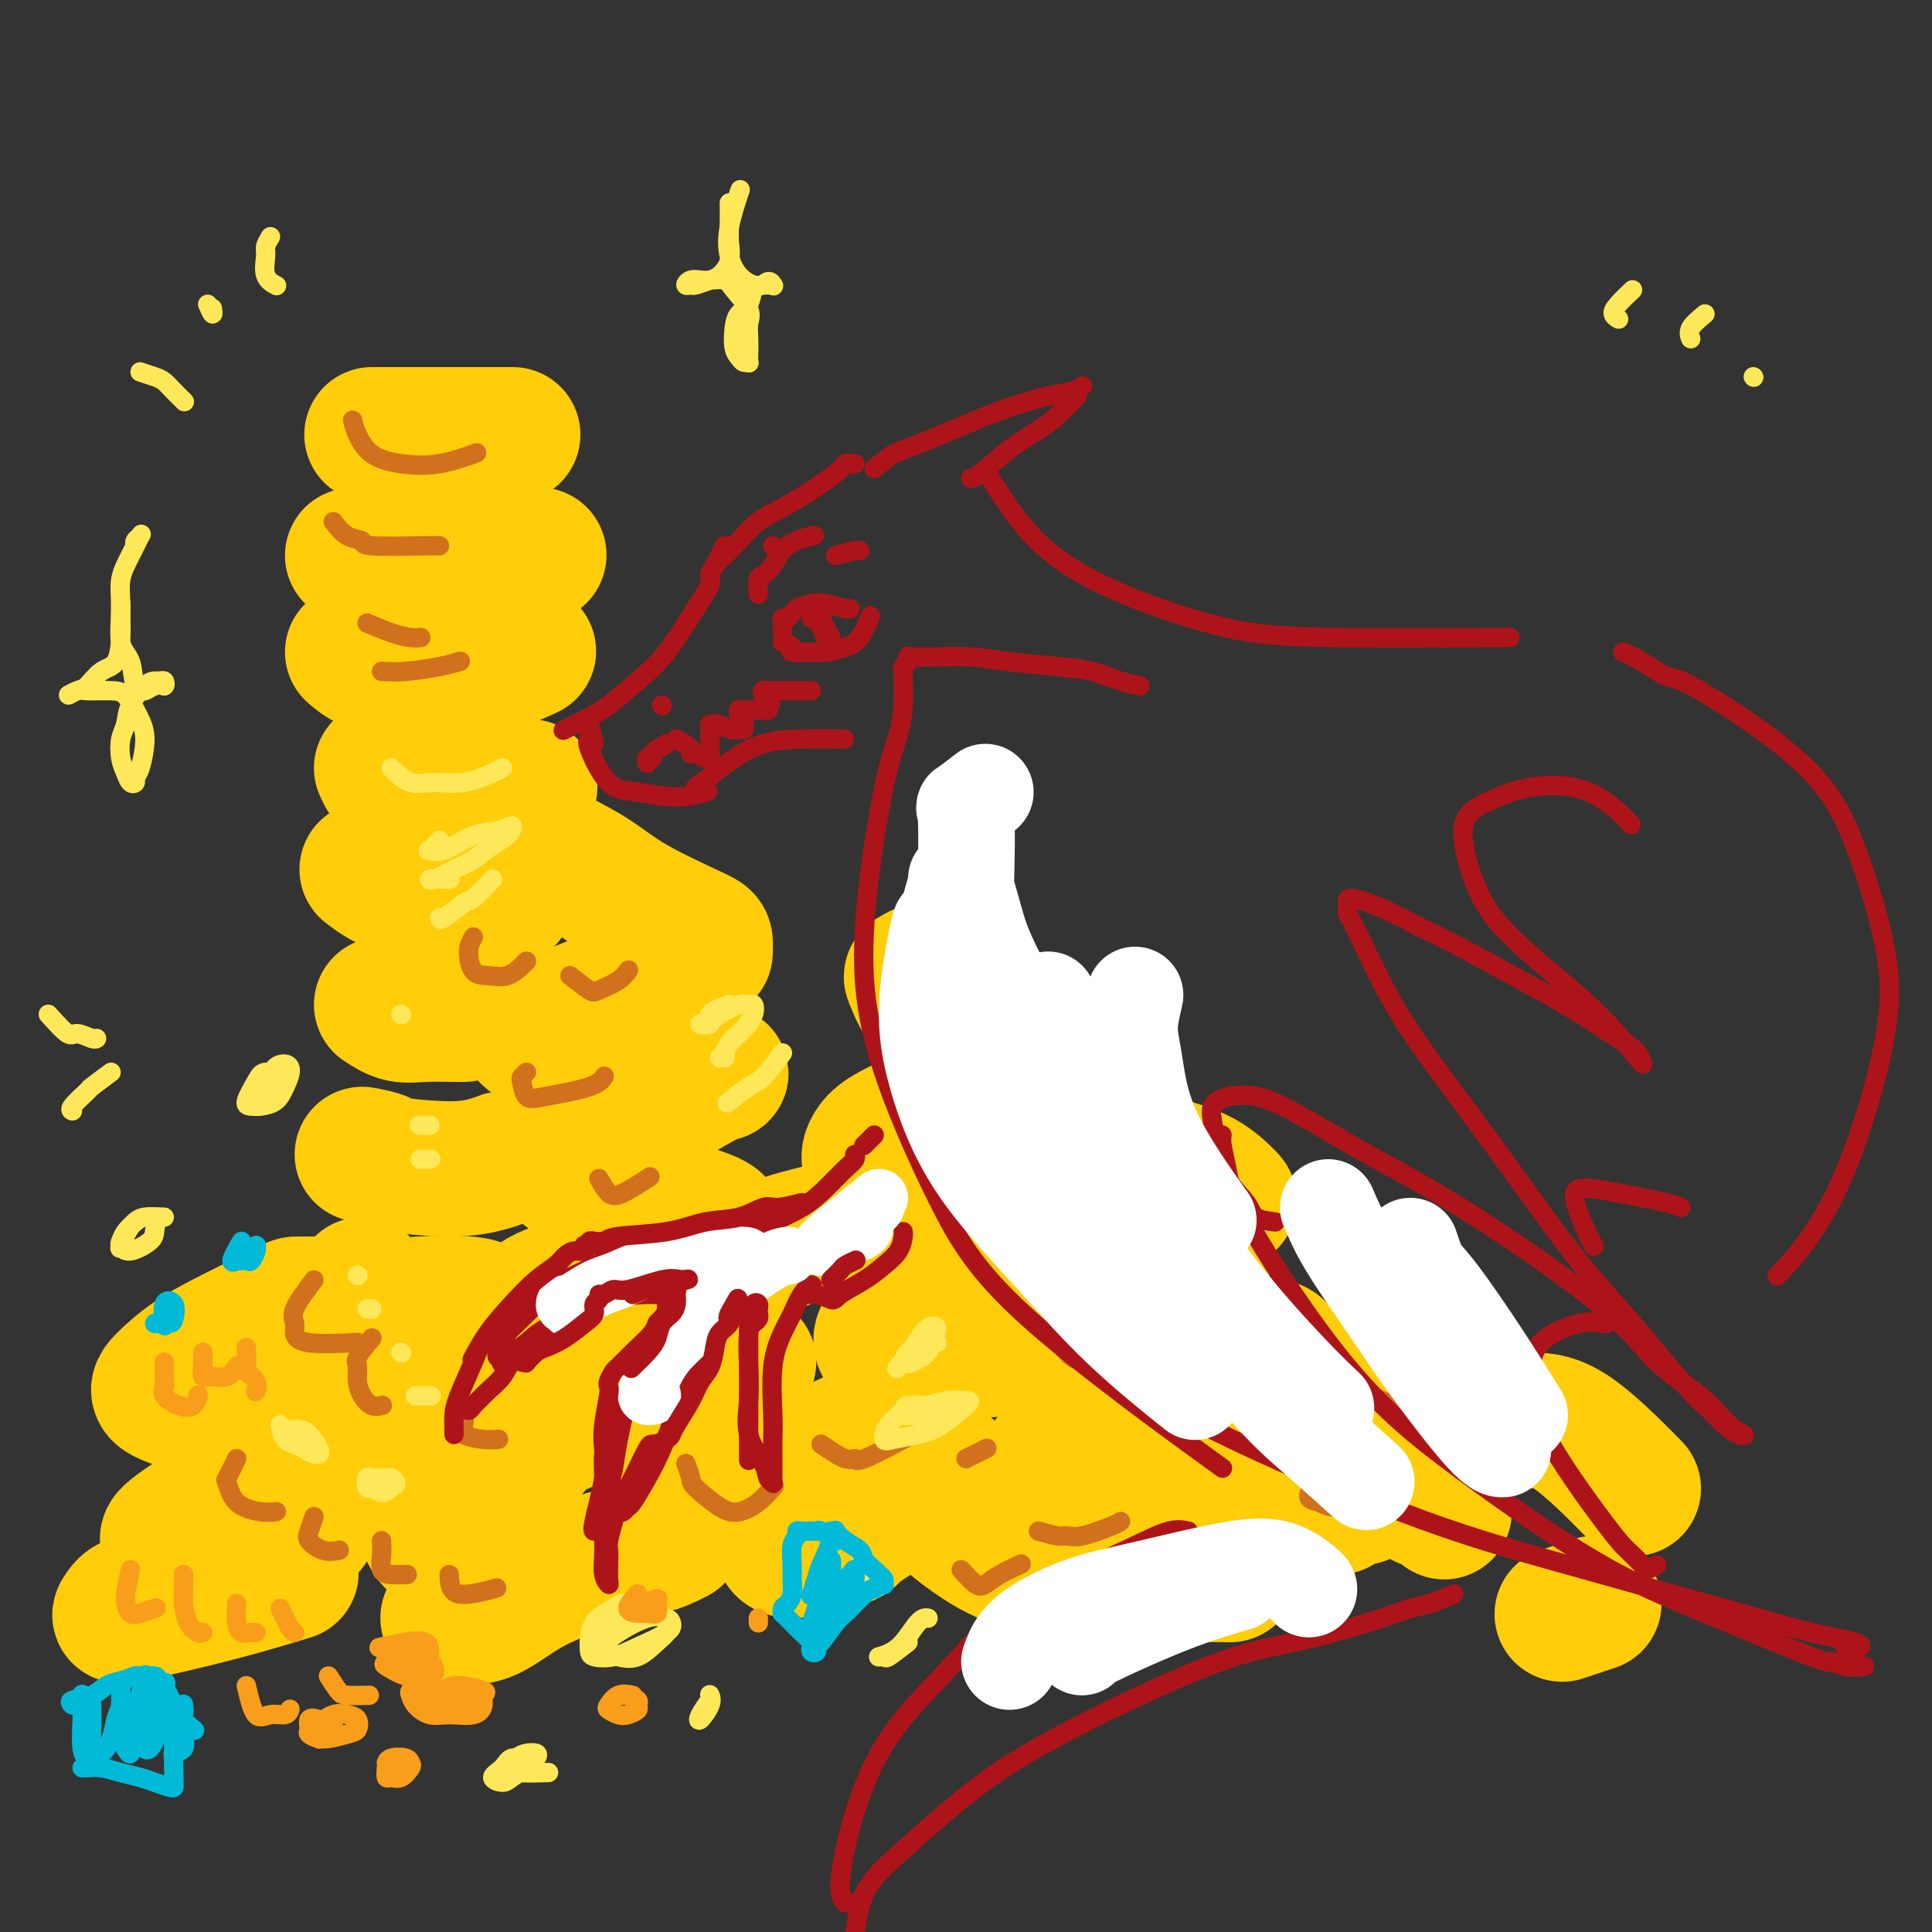 <svg viewBox='0 0 400 400' version='1.1' xmlns='http://www.w3.org/2000/svg' xmlns:xlink='http://www.w3.org/1999/xlink'><rect x="0" y="0" width="400" height="400" fill="#333333" stroke="none"/><g fill='none' stroke='#FFCD0A' stroke-width='28' stroke-linecap='round' stroke-linejoin='round'><path d='M77,90c1.482,0.000 2.965,0.000 4,0c1.035,0.000 1.623,0.000 3,0c1.377,0.000 3.544,0.000 7,0c3.456,0.000 8.200,0.000 11,0c2.800,0.000 3.657,0.000 4,0c0.343,0.000 0.171,0.000 0,0'/><path d='M73,115c0.809,-0.077 1.619,-0.154 3,0c1.381,0.154 3.334,0.538 7,1c3.666,0.462 9.044,1.000 13,1c3.956,0.000 6.488,-0.538 9,-1c2.512,-0.462 5.003,-0.846 6,-1c0.997,-0.154 0.498,-0.077 0,0'/><path d='M73,135c1.046,0.903 2.091,1.806 3,2c0.909,0.194 1.680,-0.319 3,0c1.320,0.319 3.188,1.472 6,2c2.812,0.528 6.568,0.430 10,0c3.432,-0.430 6.539,-1.193 9,-2c2.461,-0.807 4.274,-1.659 5,-2c0.726,-0.341 0.363,-0.170 0,0'/><path d='M79,159c0.472,1.078 0.944,2.156 2,3c1.056,0.844 2.697,1.456 5,2c2.303,0.544 5.267,1.022 8,1c2.733,-0.022 5.236,-0.544 8,-1c2.764,-0.456 5.790,-0.844 7,-1c1.210,-0.156 0.605,-0.078 0,0'/><path d='M76,180c1.604,1.215 3.209,2.431 5,3c1.791,0.569 3.769,0.493 6,1c2.231,0.507 4.716,1.598 8,2c3.284,0.402 7.367,0.115 9,0c1.633,-0.115 0.817,-0.057 0,0'/><path d='M79,208c1.290,0.845 2.581,1.691 4,2c1.419,0.309 2.968,0.083 5,0c2.032,-0.083 4.547,-0.022 6,0c1.453,0.022 1.844,0.006 2,0c0.156,-0.006 0.078,-0.003 0,0'/><path d='M75,239c1.770,0.346 3.539,0.691 4,1c0.461,0.309 -0.388,0.580 2,1c2.388,0.420 8.011,0.989 12,1c3.989,0.011 6.343,-0.535 8,-1c1.657,-0.465 2.616,-0.847 3,-1c0.384,-0.153 0.192,-0.076 0,0'/><path d='M75,266c1.600,1.683 3.199,3.365 5,4c1.801,0.635 3.802,0.222 7,0c3.198,-0.222 7.592,-0.252 10,0c2.408,0.252 2.831,0.786 3,1c0.169,0.214 0.085,0.107 0,0'/><path d='M81,289c1.527,1.270 3.054,2.540 4,3c0.946,0.460 1.312,0.109 2,0c0.688,-0.109 1.700,0.022 3,0c1.300,-0.022 2.888,-0.198 4,0c1.112,0.198 1.746,0.771 2,1c0.254,0.229 0.127,0.115 0,0'/><path d='M84,310c0.785,1.268 1.569,2.536 2,3c0.431,0.464 0.507,0.124 1,1c0.493,0.876 1.402,2.967 2,4c0.598,1.033 0.885,1.010 1,1c0.115,-0.010 0.057,-0.005 0,0'/><path d='M199,200c-1.831,0.453 -3.662,0.906 -5,1c-1.338,0.094 -2.183,-0.171 -3,0c-0.817,0.171 -1.606,0.778 -2,1c-0.394,0.222 -0.394,0.060 0,1c0.394,0.940 1.183,2.984 2,4c0.817,1.016 1.662,1.005 2,1c0.338,-0.005 0.169,-0.002 0,0'/><path d='M204,226c-2.326,1.255 -4.651,2.511 -6,3c-1.349,0.489 -1.720,0.212 -4,1c-2.280,0.788 -6.467,2.642 -9,4c-2.533,1.358 -3.411,2.220 -4,3c-0.589,0.780 -0.889,1.479 -1,2c-0.111,0.521 -0.032,0.863 0,1c0.032,0.137 0.016,0.068 0,0'/><path d='M188,249c-2.483,0.983 -4.967,1.966 -8,3c-3.033,1.034 -6.617,2.120 -10,3c-3.383,0.880 -6.567,1.556 -10,3c-3.433,1.444 -7.117,3.658 -9,5c-1.883,1.342 -1.967,1.812 -2,2c-0.033,0.188 -0.017,0.094 0,0'/><path d='M155,282c-1.202,0.083 -2.404,0.166 -4,1c-1.596,0.834 -3.586,2.420 -8,4c-4.414,1.580 -11.252,3.156 -15,4c-3.748,0.844 -4.407,0.958 -5,1c-0.593,0.042 -1.121,0.011 0,0c1.121,-0.011 3.892,-0.003 5,0c1.108,0.003 0.554,0.002 0,0'/><path d='M176,298c-0.915,0.409 -1.831,0.817 -4,2c-2.169,1.183 -5.593,3.140 -9,5c-3.407,1.860 -6.797,3.623 -10,5c-3.203,1.377 -6.219,2.369 -8,3c-1.781,0.631 -2.326,0.901 -2,1c0.326,0.099 1.522,0.028 2,0c0.478,-0.028 0.239,-0.014 0,0'/><path d='M183,313c-2.483,1.541 -4.967,3.081 -6,4c-1.033,0.919 -0.617,1.215 -3,2c-2.383,0.785 -7.565,2.057 -10,2c-2.435,-0.057 -2.124,-1.445 -2,-2c0.124,-0.555 0.062,-0.278 0,0'/><path d='M211,233c1.143,-0.156 2.285,-0.311 4,0c1.715,0.311 4.001,1.089 7,2c2.999,0.911 6.711,1.956 10,3c3.289,1.044 6.153,2.088 9,3c2.847,0.912 5.675,1.694 8,3c2.325,1.306 4.147,3.138 5,4c0.853,0.862 0.736,0.756 -1,1c-1.736,0.244 -5.093,0.840 -8,1c-2.907,0.160 -5.365,-0.115 -11,0c-5.635,0.115 -14.446,0.621 -20,1c-5.554,0.379 -7.852,0.630 -10,1c-2.148,0.370 -4.145,0.859 -5,1c-0.855,0.141 -0.569,-0.065 0,0c0.569,0.065 1.421,0.403 6,1c4.579,0.597 12.886,1.455 19,2c6.114,0.545 10.037,0.778 14,1c3.963,0.222 7.967,0.435 10,1c2.033,0.565 2.096,1.484 1,2c-1.096,0.516 -3.349,0.629 -7,1c-3.651,0.371 -8.698,1.000 -14,2c-5.302,1.000 -10.860,2.370 -17,4c-6.140,1.630 -12.864,3.520 -18,5c-5.136,1.480 -8.685,2.551 -10,4c-1.315,1.449 -0.395,3.277 2,4c2.395,0.723 6.267,0.343 11,0c4.733,-0.343 10.329,-0.648 16,-1c5.671,-0.352 11.417,-0.752 20,-1c8.583,-0.248 20.002,-0.345 26,0c5.998,0.345 6.577,1.131 7,2c0.423,0.869 0.692,1.820 -1,3c-1.692,1.180 -5.346,2.590 -9,4'/><path d='M255,287c-3.151,1.557 -6.028,1.951 -12,4c-5.972,2.049 -15.040,5.753 -20,8c-4.960,2.247 -5.813,3.037 -6,4c-0.187,0.963 0.292,2.100 2,3c1.708,0.900 4.643,1.562 11,2c6.357,0.438 16.134,0.653 23,1c6.866,0.347 10.820,0.825 15,1c4.180,0.175 8.587,0.047 11,0c2.413,-0.047 2.832,-0.013 3,0c0.168,0.013 0.084,0.007 0,0'/><path d='M277,312c-2.603,0.298 -5.206,0.596 -8,1c-2.794,0.404 -5.778,0.914 -9,2c-3.222,1.086 -6.681,2.750 -9,4c-2.319,1.250 -3.498,2.088 -6,2c-2.502,-0.088 -6.327,-1.101 -8,-2c-1.673,-0.899 -1.192,-1.686 -1,-2c0.192,-0.314 0.096,-0.157 0,0'/><path d='M196,304c-1.137,0.916 -2.274,1.833 -3,3c-0.726,1.167 -1.040,2.586 1,5c2.040,2.414 6.436,5.824 10,8c3.564,2.176 6.298,3.119 10,4c3.702,0.881 8.374,1.700 14,2c5.626,0.300 12.207,0.081 17,0c4.793,-0.081 7.798,-0.023 9,0c1.202,0.023 0.601,0.012 0,0'/><path d='M299,313c-1.115,-0.844 -2.230,-1.688 -3,-2c-0.770,-0.312 -1.194,-0.091 -2,-1c-0.806,-0.909 -1.996,-2.946 -4,-6c-2.004,-3.054 -4.824,-7.124 -7,-10c-2.176,-2.876 -3.707,-4.559 -5,-6c-1.293,-1.441 -2.348,-2.641 -3,-3c-0.652,-0.359 -0.899,0.123 1,1c1.899,0.877 5.946,2.148 9,3c3.054,0.852 5.117,1.286 8,2c2.883,0.714 6.587,1.707 10,2c3.413,0.293 6.534,-0.113 9,0c2.466,0.113 4.276,0.747 5,1c0.724,0.253 0.362,0.127 0,0'/><path d='M301,297c2.359,-1.271 4.718,-2.542 6,-3c1.282,-0.458 1.487,-0.103 3,0c1.513,0.103 4.333,-0.044 7,0c2.667,0.044 5.179,0.281 9,3c3.821,2.719 8.949,7.920 11,10c2.051,2.080 1.026,1.040 0,0'/><path d='M330,332c-2.500,0.833 -5.000,1.667 -6,2c-1.000,0.333 -0.500,0.167 0,0'/><path d='M68,270c-2.438,0.007 -4.877,0.015 -6,0c-1.123,-0.015 -0.931,-0.051 -3,1c-2.069,1.051 -6.398,3.191 -10,5c-3.602,1.809 -6.477,3.287 -9,5c-2.523,1.713 -4.695,3.660 -6,5c-1.305,1.340 -1.742,2.072 0,3c1.742,0.928 5.663,2.053 9,2c3.337,-0.053 6.091,-1.283 10,-2c3.909,-0.717 8.974,-0.919 11,-1c2.026,-0.081 1.013,-0.040 0,0'/><path d='M74,288c0.897,0.948 1.794,1.896 1,3c-0.794,1.104 -3.280,2.362 -6,4c-2.720,1.638 -5.674,3.654 -9,6c-3.326,2.346 -7.024,5.021 -10,7c-2.976,1.979 -5.231,3.262 -8,5c-2.769,1.738 -6.053,3.929 -7,5c-0.947,1.071 0.444,1.020 1,1c0.556,-0.020 0.278,-0.010 0,0'/><path d='M64,316c-0.598,0.479 -1.197,0.958 -3,2c-1.803,1.042 -4.811,2.646 -10,5c-5.189,2.354 -12.559,5.457 -17,7c-4.441,1.543 -5.952,1.527 -7,2c-1.048,0.473 -1.635,1.436 -2,2c-0.365,0.564 -0.510,0.728 3,0c3.510,-0.728 10.676,-2.350 17,-4c6.324,-1.650 11.807,-3.329 14,-4c2.193,-0.671 1.097,-0.336 0,0'/><path d='M105,325c-0.405,0.617 -0.809,1.233 -3,3c-2.191,1.767 -6.168,4.683 -8,6c-1.832,1.317 -1.518,1.035 0,1c1.518,-0.035 4.242,0.176 7,-1c2.758,-1.176 5.550,-3.740 10,-6c4.450,-2.260 10.557,-4.217 13,-5c2.443,-0.783 1.221,-0.391 0,0'/><path d='M140,318c-1.889,0.956 -3.778,1.911 -5,2c-1.222,0.089 -1.778,-0.689 -2,-1c-0.222,-0.311 -0.111,-0.156 0,0'/><path d='M106,171c2.121,1.683 4.243,3.367 7,5c2.757,1.633 6.150,3.216 9,5c2.850,1.784 5.156,3.771 9,6c3.844,2.229 9.226,4.701 12,6c2.774,1.299 2.939,1.427 3,2c0.061,0.573 0.017,1.592 0,2c-0.017,0.408 -0.009,0.204 0,0'/><path d='M127,206c-3.491,1.504 -6.982,3.008 -10,4c-3.018,0.992 -5.563,1.471 -7,2c-1.437,0.529 -1.765,1.106 -1,2c0.765,0.894 2.623,2.103 5,3c2.377,0.897 5.274,1.480 9,2c3.726,0.520 8.283,0.977 12,1c3.717,0.023 6.595,-0.389 9,0c2.405,0.389 4.336,1.578 5,2c0.664,0.422 0.061,0.077 -2,1c-2.061,0.923 -5.580,3.112 -9,5c-3.420,1.888 -6.741,3.474 -10,5c-3.259,1.526 -6.456,2.993 -9,4c-2.544,1.007 -4.434,1.555 -4,3c0.434,1.445 3.192,3.788 6,5c2.808,1.212 5.667,1.291 9,2c3.333,0.709 7.141,2.046 10,3c2.859,0.954 4.770,1.526 6,2c1.230,0.474 1.780,0.850 2,1c0.220,0.150 0.110,0.075 0,0'/><path d='M130,263c-0.822,0.041 -1.644,0.082 -5,1c-3.356,0.918 -9.245,2.714 -12,4c-2.755,1.286 -2.377,2.061 -2,3c0.377,0.939 0.753,2.042 2,3c1.247,0.958 3.365,1.772 6,2c2.635,0.228 5.786,-0.131 8,0c2.214,0.131 3.490,0.752 4,1c0.510,0.248 0.255,0.124 0,0'/><path d='M136,285c-1.238,1.086 -2.475,2.172 -6,4c-3.525,1.828 -9.337,4.397 -13,6c-3.663,1.603 -5.179,2.239 -6,3c-0.821,0.761 -0.949,1.646 -1,2c-0.051,0.354 -0.026,0.177 0,0'/></g>
<g fill='none' stroke='#D2711D' stroke-width='4' stroke-linecap='round' stroke-linejoin='round'><path d='M73,87c0.215,0.871 0.430,1.743 1,3c0.570,1.257 1.495,2.900 3,4c1.505,1.100 3.589,1.656 6,2c2.411,0.344 5.149,0.477 8,0c2.851,-0.477 5.815,-1.565 7,-2c1.185,-0.435 0.593,-0.218 0,0'/><path d='M69,108c0.906,1.185 1.812,2.370 3,3c1.188,0.630 2.658,0.705 3,1c0.342,0.295 -0.444,0.811 2,1c2.444,0.189 8.120,0.051 11,0c2.880,-0.051 2.966,-0.015 3,0c0.034,0.015 0.017,0.007 0,0'/><path d='M76,129c1.720,0.732 3.440,1.464 5,2c1.560,0.536 2.958,0.875 4,1c1.042,0.125 1.726,0.036 2,0c0.274,-0.036 0.137,-0.018 0,0'/><path d='M79,139c1.440,0.083 2.881,0.167 5,0c2.119,-0.167 4.917,-0.583 7,-1c2.083,-0.417 3.452,-0.833 4,-1c0.548,-0.167 0.274,-0.083 0,0'/><path d='M98,194c-0.471,0.842 -0.943,1.683 -1,3c-0.057,1.317 0.300,3.109 1,4c0.700,0.891 1.743,0.880 3,1c1.257,0.120 2.729,0.372 4,0c1.271,-0.372 2.342,-1.370 3,-2c0.658,-0.630 0.902,-0.894 1,-1c0.098,-0.106 0.049,-0.053 0,0'/><path d='M118,202c1.569,1.223 3.139,2.447 4,3c0.861,0.553 1.014,0.437 2,0c0.986,-0.437 2.804,-1.195 4,-2c1.196,-0.805 1.770,-1.659 2,-2c0.230,-0.341 0.115,-0.171 0,0'/><path d='M109,222c-0.407,0.397 -0.814,0.794 -1,1c-0.186,0.206 -0.151,0.219 0,1c0.151,0.781 0.419,2.328 1,3c0.581,0.672 1.475,0.469 4,0c2.525,-0.469 6.680,-1.203 9,-2c2.320,-0.797 2.806,-1.656 3,-2c0.194,-0.344 0.097,-0.172 0,0'/><path d='M124,244c0.655,1.179 1.310,2.357 2,3c0.690,0.643 1.417,0.750 3,0c1.583,-0.750 4.024,-2.357 5,-3c0.976,-0.643 0.488,-0.321 0,0'/><path d='M65,265c-1.696,2.241 -3.391,4.481 -4,6c-0.609,1.519 -0.130,2.316 0,3c0.130,0.684 -0.089,1.256 0,2c0.089,0.744 0.485,1.662 3,2c2.515,0.338 7.147,0.097 9,0c1.853,-0.097 0.926,-0.048 0,0'/><path d='M77,277c-1.273,1.535 -2.546,3.070 -3,4c-0.454,0.930 -0.090,1.254 0,2c0.090,0.746 -0.095,1.913 0,3c0.095,1.087 0.469,2.096 1,3c0.531,0.904 1.220,1.705 2,2c0.780,0.295 1.651,0.084 2,0c0.349,-0.084 0.174,-0.042 0,0'/><path d='M96,291c0.097,1.494 0.195,2.989 0,4c-0.195,1.011 -0.681,1.539 0,2c0.681,0.461 2.530,0.855 4,1c1.470,0.145 2.563,0.041 3,0c0.437,-0.041 0.219,-0.021 0,0'/><path d='M49,302c-0.819,1.682 -1.638,3.365 -2,4c-0.362,0.635 -0.268,0.223 0,1c0.268,0.777 0.711,2.744 2,4c1.289,1.256 3.424,1.800 5,2c1.576,0.200 2.593,0.057 3,0c0.407,-0.057 0.203,-0.029 0,0'/><path d='M65,314c-0.356,1.102 -0.711,2.204 -1,3c-0.289,0.796 -0.510,1.285 0,2c0.510,0.715 1.753,1.654 3,2c1.247,0.346 2.499,0.099 3,0c0.501,-0.099 0.250,-0.049 0,0'/><path d='M79,319c0.037,0.959 0.073,1.917 0,3c-0.073,1.083 -0.257,2.290 0,3c0.257,0.710 0.954,0.922 2,1c1.046,0.078 2.442,0.022 3,0c0.558,-0.022 0.279,-0.011 0,0'/><path d='M93,326c0.067,1.800 0.133,3.600 2,4c1.867,0.400 5.533,-0.600 7,-1c1.467,-0.400 0.733,-0.200 0,0'/><path d='M142,303c0.436,1.152 0.871,2.304 1,3c0.129,0.696 -0.049,0.936 1,2c1.049,1.064 3.325,2.954 5,4c1.675,1.046 2.748,1.250 4,1c1.252,-0.250 2.683,-0.952 4,-2c1.317,-1.048 2.519,-2.442 3,-3c0.481,-0.558 0.240,-0.279 0,0'/><path d='M170,299c1.884,1.300 3.767,2.600 5,3c1.233,0.400 1.815,-0.099 2,0c0.185,0.099 -0.027,0.796 2,0c2.027,-0.796 6.293,-3.085 8,-4c1.707,-0.915 0.853,-0.458 0,0'/><path d='M200,302c1.689,-0.844 3.378,-1.689 4,-2c0.622,-0.311 0.178,-0.089 0,0c-0.178,0.089 -0.089,0.044 0,0'/><path d='M199,325c1.100,1.223 2.201,2.447 3,3c0.799,0.553 1.297,0.437 2,0c0.703,-0.437 1.612,-1.195 3,-2c1.388,-0.805 3.254,-1.659 4,-2c0.746,-0.341 0.373,-0.171 0,0'/><path d='M215,317c1.511,0.437 3.021,0.874 4,1c0.979,0.126 1.425,-0.057 2,0c0.575,0.057 1.278,0.356 3,0c1.722,-0.356 4.464,-1.365 6,-2c1.536,-0.635 1.868,-0.896 2,-1c0.132,-0.104 0.066,-0.052 0,0'/><path d='M218,276c1.313,2.008 2.625,4.016 4,5c1.375,0.984 2.812,0.944 4,1c1.188,0.056 2.128,0.207 3,0c0.872,-0.207 1.678,-0.774 2,-1c0.322,-0.226 0.161,-0.113 0,0'/><path d='M224,260c1.556,1.044 3.111,2.089 5,3c1.889,0.911 4.111,1.689 5,2c0.889,0.311 0.444,0.156 0,0'/><path d='M272,307c-0.591,1.188 -1.182,2.376 -1,3c0.182,0.624 1.138,0.685 2,1c0.862,0.315 1.629,0.883 3,1c1.371,0.117 3.347,-0.216 5,-1c1.653,-0.784 2.984,-2.019 4,-3c1.016,-0.981 1.719,-1.709 2,-2c0.281,-0.291 0.141,-0.146 0,0'/><path d='M284,289c1.778,0.844 3.556,1.689 5,2c1.444,0.311 2.556,0.089 3,0c0.444,-0.089 0.222,-0.044 0,0'/><path d='M307,306c0.000,0.000 0.100,0.100 0.1,0.1'/></g>
<g fill='none' stroke='#AD1419' stroke-width='4' stroke-linecap='round' stroke-linejoin='round'><path d='M177,96c-0.844,-0.068 -1.687,-0.136 -2,0c-0.313,0.136 -0.094,0.477 -2,2c-1.906,1.523 -5.936,4.230 -9,6c-3.064,1.770 -5.161,2.604 -7,4c-1.839,1.396 -3.421,3.354 -5,5c-1.579,1.646 -3.156,2.982 -4,4c-0.844,1.018 -0.955,1.720 -1,2c-0.045,0.280 -0.022,0.140 0,0'/><path d='M150,113c-0.718,1.501 -1.436,3.002 -2,4c-0.564,0.998 -0.974,1.494 -1,2c-0.026,0.506 0.332,1.024 0,2c-0.332,0.976 -1.354,2.411 -3,5c-1.646,2.589 -3.916,6.333 -6,9c-2.084,2.667 -3.981,4.256 -6,6c-2.019,1.744 -4.160,3.643 -6,5c-1.840,1.357 -3.380,2.173 -5,3c-1.620,0.827 -3.320,1.665 -4,2c-0.680,0.335 -0.340,0.168 0,0'/><path d='M123,154c-0.416,-1.745 -0.833,-3.490 -1,-4c-0.167,-0.510 -0.085,0.216 0,1c0.085,0.784 0.173,1.626 0,2c-0.173,0.374 -0.606,0.278 0,2c0.606,1.722 2.251,5.260 4,7c1.749,1.740 3.603,1.683 6,2c2.397,0.317 5.338,1.008 8,1c2.662,-0.008 5.046,-0.717 6,-1c0.954,-0.283 0.477,-0.142 0,0'/><path d='M144,163c1.372,-1.011 2.744,-2.022 4,-3c1.256,-0.978 2.397,-1.922 4,-3c1.603,-1.078 3.667,-2.289 6,-3c2.333,-0.711 4.936,-0.922 8,-1c3.064,-0.078 6.590,-0.022 8,0c1.410,0.022 0.705,0.011 0,0'/><path d='M181,97c1.436,-1.173 2.872,-2.345 4,-3c1.128,-0.655 1.947,-0.791 5,-2c3.053,-1.209 8.338,-3.490 12,-5c3.662,-1.510 5.699,-2.247 8,-3c2.301,-0.753 4.864,-1.521 7,-2c2.136,-0.479 3.844,-0.667 5,-1c1.156,-0.333 1.759,-0.809 2,-1c0.241,-0.191 0.121,-0.095 0,0'/><path d='M223,82c-1.375,1.434 -2.750,2.868 -4,4c-1.250,1.132 -2.374,1.964 -4,3c-1.626,1.036 -3.756,2.278 -6,4c-2.244,1.722 -4.604,3.925 -6,5c-1.396,1.075 -1.827,1.021 -2,1c-0.173,-0.021 -0.086,-0.011 0,0'/><path d='M205,99c2.239,3.488 4.477,6.977 7,10c2.523,3.023 5.330,5.581 9,8c3.670,2.419 8.205,4.701 14,7c5.795,2.299 12.852,4.616 19,6c6.148,1.384 11.386,1.834 22,2c10.614,0.166 26.604,0.047 33,0c6.396,-0.047 3.198,-0.024 0,0'/><path d='M336,135c1.187,0.502 2.374,1.004 4,2c1.626,0.996 3.693,2.485 5,3c1.307,0.515 1.856,0.056 7,3c5.144,2.944 14.882,9.291 21,15c6.118,5.709 8.615,10.778 11,17c2.385,6.222 4.658,13.595 6,20c1.342,6.405 1.751,11.840 0,21c-1.751,9.160 -5.664,22.043 -10,31c-4.336,8.957 -9.096,13.988 -11,16c-1.904,2.012 -0.952,1.006 0,0'/><path d='M236,142c-1.156,-0.221 -2.313,-0.441 -4,-1c-1.687,-0.559 -3.906,-1.456 -6,-2c-2.094,-0.544 -4.064,-0.734 -7,-1c-2.936,-0.266 -6.840,-0.608 -10,-1c-3.160,-0.392 -5.578,-0.834 -8,-1c-2.422,-0.166 -4.849,-0.057 -7,0c-2.151,0.057 -4.026,0.060 -5,0c-0.974,-0.060 -1.046,-0.183 -1,0c0.046,0.183 0.209,0.672 0,1c-0.209,0.328 -0.790,0.494 -1,1c-0.210,0.506 -0.049,1.351 0,2c0.049,0.649 -0.013,1.103 0,2c0.013,0.897 0.100,2.239 0,4c-0.100,1.761 -0.387,3.942 -1,6c-0.613,2.058 -1.551,3.993 -3,11c-1.449,7.007 -3.408,19.087 -4,29c-0.592,9.913 0.184,17.659 3,27c2.816,9.341 7.672,20.277 12,29c4.328,8.723 8.127,15.233 19,25c10.873,9.767 28.821,22.791 36,28c7.179,5.209 3.590,2.605 0,0'/><path d='M235,286c3.117,2.557 6.235,5.114 16,10c9.765,4.886 26.179,12.099 39,17c12.821,4.901 22.049,7.488 31,10c8.951,2.512 17.625,4.950 25,7c7.375,2.050 13.453,3.712 18,5c4.547,1.288 7.564,2.201 11,3c3.436,0.799 7.291,1.485 9,2c1.709,0.515 1.270,0.861 1,1c-0.270,0.139 -0.373,0.073 -1,0c-0.627,-0.073 -1.778,-0.153 -2,0c-0.222,0.153 0.487,0.538 1,1c0.513,0.462 0.831,0.999 1,1c0.169,0.001 0.190,-0.536 0,-1c-0.190,-0.464 -0.590,-0.856 -1,-1c-0.410,-0.144 -0.832,-0.041 -1,0c-0.168,0.041 -0.084,0.021 0,0'/><path d='M386,345c-1.330,0.141 -2.660,0.282 -4,0c-1.340,-0.282 -2.690,-0.987 -3,-1c-0.310,-0.013 0.422,0.666 -4,-1c-4.422,-1.666 -13.997,-5.679 -22,-9c-8.003,-3.321 -14.434,-5.952 -23,-11c-8.566,-5.048 -19.266,-12.515 -28,-19c-8.734,-6.485 -15.503,-11.990 -23,-21c-7.497,-9.010 -15.722,-21.525 -20,-29c-4.278,-7.475 -4.611,-9.911 -5,-12c-0.389,-2.089 -0.836,-3.832 -1,-5c-0.164,-1.168 -0.047,-1.762 0,-2c0.047,-0.238 0.023,-0.119 0,0'/><path d='M264,253c-1.571,-0.197 -3.142,-0.394 -4,-1c-0.858,-0.606 -1.002,-1.622 -2,-3c-0.998,-1.378 -2.848,-3.119 -4,-5c-1.152,-1.881 -1.606,-3.903 -2,-6c-0.394,-2.097 -0.728,-4.269 -1,-6c-0.272,-1.731 -0.482,-3.021 1,-4c1.482,-0.979 4.656,-1.649 8,-1c3.344,0.649 6.858,2.615 11,5c4.142,2.385 8.910,5.188 14,8c5.090,2.812 10.500,5.632 19,11c8.500,5.368 20.089,13.284 27,19c6.911,5.716 9.143,9.232 12,12c2.857,2.768 6.340,4.789 9,7c2.660,2.211 4.498,4.611 6,6c1.502,1.389 2.669,1.765 3,2c0.331,0.235 -0.175,0.329 -1,0c-0.825,-0.329 -1.971,-1.081 -3,-2c-1.029,-0.919 -1.941,-2.003 -3,-3c-1.059,-0.997 -2.264,-1.906 -5,-5c-2.736,-3.094 -7.002,-8.374 -11,-13c-3.998,-4.626 -7.729,-8.598 -12,-14c-4.271,-5.402 -9.082,-12.234 -14,-19c-4.918,-6.766 -9.945,-13.465 -14,-19c-4.055,-5.535 -7.140,-9.905 -10,-15c-2.860,-5.095 -5.496,-10.916 -7,-14c-1.504,-3.084 -1.875,-3.431 -2,-4c-0.125,-0.569 -0.002,-1.359 0,-2c0.002,-0.641 -0.115,-1.134 1,-1c1.115,0.134 3.461,0.895 6,2c2.539,1.105 5.269,2.552 8,4'/><path d='M294,192c3.866,1.750 6.531,3.126 10,5c3.469,1.874 7.742,4.246 11,6c3.258,1.754 5.501,2.889 9,5c3.499,2.111 8.253,5.197 11,7c2.747,1.803 3.486,2.321 4,3c0.514,0.679 0.803,1.518 1,2c0.197,0.482 0.304,0.606 -1,-1c-1.304,-1.606 -4.017,-4.943 -7,-8c-2.983,-3.057 -6.237,-5.833 -10,-9c-3.763,-3.167 -8.036,-6.726 -11,-10c-2.964,-3.274 -4.621,-6.263 -6,-10c-1.379,-3.737 -2.481,-8.223 -2,-11c0.481,-2.777 2.543,-3.846 5,-5c2.457,-1.154 5.308,-2.392 9,-3c3.692,-0.608 8.225,-0.587 12,1c3.775,1.587 6.793,4.739 8,6c1.207,1.261 0.604,0.630 0,0'/><path d='M343,324c-0.807,0.461 -1.614,0.921 -2,1c-0.386,0.079 -0.352,-0.224 -1,-1c-0.648,-0.776 -1.977,-2.027 -3,-3c-1.023,-0.973 -1.741,-1.670 -5,-6c-3.259,-4.330 -9.058,-12.295 -12,-18c-2.942,-5.705 -3.026,-9.150 -3,-12c0.026,-2.850 0.162,-5.104 2,-7c1.838,-1.896 5.380,-3.434 8,-4c2.620,-0.566 4.320,-0.162 5,0c0.680,0.162 0.340,0.081 0,0'/><path d='M330,258c-0.595,-1.076 -1.190,-2.152 -2,-4c-0.810,-1.848 -1.835,-4.467 -2,-6c-0.165,-1.533 0.530,-1.980 2,-2c1.470,-0.020 3.714,0.386 7,1c3.286,0.614 7.616,1.434 10,2c2.384,0.566 2.824,0.876 3,1c0.176,0.124 0.088,0.062 0,0'/><path d='M162,131c-0.005,-0.344 -0.010,-0.687 0,-1c0.010,-0.313 0.036,-0.595 0,-1c-0.036,-0.405 -0.136,-0.933 0,-1c0.136,-0.067 0.506,0.325 1,0c0.494,-0.325 1.113,-1.369 2,-2c0.887,-0.631 2.041,-0.849 3,-1c0.959,-0.151 1.721,-0.236 3,0c1.279,0.236 3.075,0.794 4,1c0.925,0.206 0.979,0.059 1,0c0.021,-0.059 0.011,-0.029 0,0'/><path d='M162,133c0.950,0.308 1.899,0.616 2,1c0.101,0.384 -0.647,0.846 0,1c0.647,0.154 2.689,0.002 4,0c1.311,-0.002 1.893,0.146 3,0c1.107,-0.146 2.740,-0.585 4,-1c1.260,-0.415 2.147,-0.804 3,-2c0.853,-1.196 1.672,-3.199 2,-4c0.328,-0.801 0.164,-0.401 0,0'/><path d='M169,128c-0.512,0.047 -1.023,0.094 -1,0c0.023,-0.094 0.581,-0.329 1,0c0.419,0.329 0.698,1.221 1,2c0.302,0.779 0.627,1.445 1,2c0.373,0.555 0.793,1.000 1,1c0.207,0.000 0.199,-0.445 0,-1c-0.199,-0.555 -0.589,-1.221 -1,-2c-0.411,-0.779 -0.841,-1.671 -1,-2c-0.159,-0.329 -0.045,-0.094 0,0c0.045,0.094 0.023,0.047 0,0'/><path d='M160,113c0.000,0.000 0.100,0.100 0.1,0.1'/><path d='M157,123c-0.066,-1.187 -0.132,-2.374 0,-3c0.132,-0.626 0.464,-0.690 1,-1c0.536,-0.310 1.278,-0.867 2,-2c0.722,-1.133 1.425,-2.844 3,-4c1.575,-1.156 4.021,-1.759 5,-2c0.979,-0.241 0.489,-0.121 0,0'/><path d='M173,115c1.578,-0.422 3.156,-0.844 4,-1c0.844,-0.156 0.956,-0.044 1,0c0.044,0.044 0.022,0.022 0,0'/><path d='M246,317c-1.133,-0.230 -2.266,-0.459 -4,0c-1.734,0.459 -4.068,1.607 -7,3c-2.932,1.393 -6.463,3.032 -11,5c-4.537,1.968 -10.080,4.265 -15,8c-4.920,3.735 -9.216,8.910 -14,14c-4.784,5.090 -10.055,10.096 -14,18c-3.945,7.904 -6.562,18.705 -7,24c-0.438,5.295 1.303,5.084 2,5c0.697,-0.084 0.348,-0.042 0,0'/><path d='M301,330c-1.836,0.795 -3.671,1.589 -5,2c-1.329,0.411 -2.151,0.437 -4,1c-1.849,0.563 -4.725,1.663 -9,3c-4.275,1.337 -9.950,2.911 -15,4c-5.050,1.089 -9.475,1.693 -18,5c-8.525,3.307 -21.150,9.318 -30,14c-8.850,4.682 -13.927,8.033 -19,12c-5.073,3.967 -10.143,8.548 -14,12c-3.857,3.452 -6.500,5.776 -8,9c-1.500,3.224 -1.857,7.350 -2,9c-0.143,1.650 -0.071,0.825 0,0'/><path d='M177,240c-0.036,-0.501 -0.072,-1.001 0,-1c0.072,0.001 0.251,0.504 0,1c-0.251,0.496 -0.932,0.984 -2,2c-1.068,1.016 -2.524,2.559 -4,4c-1.476,1.441 -2.972,2.778 -5,4c-2.028,1.222 -4.587,2.327 -6,3c-1.413,0.673 -1.679,0.912 -2,1c-0.321,0.088 -0.698,0.024 -1,0c-0.302,-0.024 -0.531,-0.007 -1,0c-0.469,0.007 -1.179,0.005 -2,0c-0.821,-0.005 -1.755,-0.012 -3,0c-1.245,0.012 -2.802,0.045 -4,0c-1.198,-0.045 -2.037,-0.167 -3,0c-0.963,0.167 -2.052,0.623 -4,1c-1.948,0.377 -4.757,0.676 -7,1c-2.243,0.324 -3.921,0.675 -5,1c-1.079,0.325 -1.560,0.626 -2,1c-0.440,0.374 -0.840,0.821 -1,1c-0.160,0.179 -0.080,0.089 0,0'/><path d='M129,257c-0.912,1.334 -1.824,2.669 -4,4c-2.176,1.331 -5.616,2.660 -8,4c-2.384,1.340 -3.712,2.693 -5,4c-1.288,1.307 -2.538,2.570 -4,4c-1.462,1.430 -3.138,3.028 -4,4c-0.862,0.972 -0.912,1.320 -1,2c-0.088,0.680 -0.215,1.693 0,2c0.215,0.307 0.770,-0.091 1,0c0.230,0.091 0.134,0.670 0,1c-0.134,0.330 -0.304,0.409 0,0c0.304,-0.409 1.084,-1.307 2,-2c0.916,-0.693 1.968,-1.181 3,-2c1.032,-0.819 2.045,-1.970 4,-3c1.955,-1.030 4.853,-1.938 7,-3c2.147,-1.062 3.542,-2.277 6,-3c2.458,-0.723 5.979,-0.953 8,-1c2.021,-0.047 2.542,0.091 3,0c0.458,-0.091 0.854,-0.409 1,0c0.146,0.409 0.042,1.545 0,2c-0.042,0.455 -0.021,0.227 0,0'/><path d='M140,268c0.587,0.702 1.175,1.404 1,2c-0.175,0.596 -1.111,1.085 -2,2c-0.889,0.915 -1.729,2.256 -3,4c-1.271,1.744 -2.971,3.890 -4,6c-1.029,2.110 -1.386,4.183 -2,7c-0.614,2.817 -1.486,6.376 -2,9c-0.514,2.624 -0.670,4.312 -1,6c-0.330,1.688 -0.835,3.377 -1,5c-0.165,1.623 0.011,3.181 0,4c-0.011,0.819 -0.210,0.900 0,1c0.210,0.100 0.830,0.219 1,0c0.170,-0.219 -0.111,-0.777 0,-1c0.111,-0.223 0.613,-0.113 1,0c0.387,0.113 0.659,0.228 1,0c0.341,-0.228 0.752,-0.798 1,-1c0.248,-0.202 0.334,-0.037 1,-1c0.666,-0.963 1.912,-3.056 3,-5c1.088,-1.944 2.017,-3.739 3,-6c0.983,-2.261 2.020,-4.987 3,-8c0.980,-3.013 1.902,-6.314 3,-9c1.098,-2.686 2.372,-4.758 4,-7c1.628,-2.242 3.612,-4.652 5,-6c1.388,-1.348 2.181,-1.632 3,-2c0.819,-0.368 1.662,-0.819 2,-1c0.338,-0.181 0.169,-0.090 0,0'/><path d='M156,270c0.112,0.560 0.223,1.120 0,2c-0.223,0.880 -0.781,2.080 -1,4c-0.219,1.920 -0.098,4.560 0,7c0.098,2.440 0.174,4.682 0,7c-0.174,2.318 -0.597,4.713 0,7c0.597,2.287 2.212,4.466 3,6c0.788,1.534 0.747,2.424 1,3c0.253,0.576 0.800,0.840 1,1c0.200,0.160 0.054,0.216 0,0c-0.054,-0.216 -0.014,-0.706 0,-1c0.014,-0.294 0.002,-0.394 0,-1c-0.002,-0.606 0.005,-1.719 0,-3c-0.005,-1.281 -0.024,-2.729 0,-4c0.024,-1.271 0.089,-2.364 0,-5c-0.089,-2.636 -0.332,-6.816 0,-10c0.332,-3.184 1.238,-5.371 2,-7c0.762,-1.629 1.381,-2.700 2,-4c0.619,-1.300 1.237,-2.828 2,-4c0.763,-1.172 1.670,-1.989 2,-2c0.330,-0.011 0.083,0.784 0,1c-0.083,0.216 -0.002,-0.148 0,0c0.002,0.148 -0.076,0.809 0,1c0.076,0.191 0.308,-0.088 1,0c0.692,0.088 1.846,0.544 3,1'/><path d='M172,269c0.821,0.381 0.875,-0.167 2,-1c1.125,-0.833 3.321,-1.950 5,-3c1.679,-1.050 2.842,-2.033 4,-3c1.158,-0.967 2.310,-1.919 3,-3c0.690,-1.081 0.916,-2.291 1,-3c0.084,-0.709 0.024,-0.917 0,-1c-0.024,-0.083 -0.012,-0.042 0,0'/><path d='M181,235c-0.833,0.833 -1.667,1.667 -2,2c-0.333,0.333 -0.167,0.167 0,0'/><path d='M140,153c1.284,0.724 2.568,1.448 3,2c0.432,0.552 0.011,0.931 0,1c-0.011,0.069 0.389,-0.173 1,0c0.611,0.173 1.432,0.762 2,1c0.568,0.238 0.884,0.127 1,0c0.116,-0.127 0.031,-0.269 0,-1c-0.031,-0.731 -0.009,-2.052 0,-3c0.009,-0.948 0.006,-1.522 0,-2c-0.006,-0.478 -0.013,-0.861 0,-1c0.013,-0.139 0.048,-0.033 0,0c-0.048,0.033 -0.178,-0.005 0,0c0.178,0.005 0.664,0.055 1,0c0.336,-0.055 0.520,-0.214 1,0c0.480,0.214 1.254,0.800 2,1c0.746,0.200 1.464,0.012 2,0c0.536,-0.012 0.890,0.151 1,0c0.110,-0.151 -0.023,-0.615 0,-1c0.023,-0.385 0.201,-0.692 0,-1c-0.201,-0.308 -0.782,-0.619 -1,-1c-0.218,-0.381 -0.072,-0.834 0,-1c0.072,-0.166 0.069,-0.044 0,0c-0.069,0.044 -0.205,0.012 0,0c0.205,-0.012 0.752,-0.002 1,0c0.248,0.002 0.196,-0.002 1,0c0.804,0.002 2.463,0.011 3,0c0.537,-0.011 -0.048,-0.041 0,0c0.048,0.041 0.728,0.155 1,0c0.272,-0.155 0.136,-0.577 0,-1'/><path d='M159,146c0.985,-0.491 0.446,-0.720 0,-1c-0.446,-0.280 -0.801,-0.611 -1,-1c-0.199,-0.389 -0.243,-0.836 0,-1c0.243,-0.164 0.773,-0.044 1,0c0.227,0.044 0.152,0.012 1,0c0.848,-0.012 2.619,-0.003 4,0c1.381,0.003 2.372,0.001 3,0c0.628,-0.001 0.894,-0.000 1,0c0.106,0.000 0.053,0.000 0,0'/><path d='M138,154c-1.298,0.724 -2.596,1.448 -3,2c-0.404,0.552 0.088,0.931 0,1c-0.088,0.069 -0.754,-0.174 -1,0c-0.246,0.174 -0.070,0.764 0,1c0.070,0.236 0.035,0.118 0,0'/><path d='M137,146c0.000,0.000 0.100,0.100 0.1,0.1'/></g>
<g fill='none' stroke='#FEE859' stroke-width='4' stroke-linecap='round' stroke-linejoin='round'><path d='M58,295c0.243,1.177 0.485,2.354 1,3c0.515,0.646 1.302,0.761 2,1c0.698,0.239 1.305,0.604 2,1c0.695,0.396 1.476,0.824 2,1c0.524,0.176 0.789,0.099 1,0c0.211,-0.099 0.368,-0.220 0,-1c-0.368,-0.780 -1.262,-2.219 -2,-3c-0.738,-0.781 -1.320,-0.903 -2,-1c-0.680,-0.097 -1.459,-0.170 -2,0c-0.541,0.170 -0.845,0.582 -1,1c-0.155,0.418 -0.161,0.840 0,1c0.161,0.160 0.488,0.057 1,0c0.512,-0.057 1.209,-0.067 2,0c0.791,0.067 1.674,0.210 2,0c0.326,-0.210 0.093,-0.774 0,-1c-0.093,-0.226 -0.047,-0.113 0,0'/><path d='M81,306c-1.720,-0.017 -3.439,-0.034 -4,0c-0.561,0.034 0.038,0.119 0,0c-0.038,-0.119 -0.711,-0.441 -1,0c-0.289,0.441 -0.192,1.646 0,2c0.192,0.354 0.479,-0.144 1,0c0.521,0.144 1.275,0.928 2,1c0.725,0.072 1.420,-0.569 2,-1c0.580,-0.431 1.045,-0.651 1,-1c-0.045,-0.349 -0.600,-0.825 -1,-1c-0.400,-0.175 -0.643,-0.047 -1,0c-0.357,0.047 -0.827,0.013 -1,0c-0.173,-0.013 -0.049,-0.004 0,0c0.049,0.004 0.025,0.002 0,0'/><path d='M86,289c1.250,0.000 2.500,0.000 3,0c0.500,0.000 0.250,0.000 0,0'/><path d='M83,280c0.000,0.000 0.100,0.100 0.1,0.1'/><path d='M77,271c-0.417,0.000 -0.833,0.000 -1,0c-0.167,0.000 -0.083,0.000 0,0'/><path d='M74,264c0.000,0.000 0.100,0.100 0.1,0.1'/><path d='M87,240c0.833,0.000 1.667,0.000 2,0c0.333,0.000 0.167,0.000 0,0'/><path d='M89,233c-0.833,0.000 -1.667,0.000 -2,0c-0.333,0.000 -0.167,0.000 0,0'/><path d='M59,223c-1.530,-0.536 -3.060,-1.071 -4,-1c-0.940,0.071 -1.289,0.749 -2,2c-0.711,1.251 -1.782,3.074 -2,4c-0.218,0.926 0.417,0.956 1,1c0.583,0.044 1.114,0.103 2,0c0.886,-0.103 2.129,-0.367 3,-1c0.871,-0.633 1.372,-1.637 2,-3c0.628,-1.363 1.385,-3.087 1,-4c-0.385,-0.913 -1.911,-1.015 -3,0c-1.089,1.015 -1.740,3.147 -2,4c-0.260,0.853 -0.130,0.426 0,0'/><path d='M34,252c-1.517,-0.067 -3.034,-0.135 -4,0c-0.966,0.135 -1.379,0.472 -2,1c-0.621,0.528 -1.448,1.246 -2,2c-0.552,0.754 -0.828,1.545 -1,2c-0.172,0.455 -0.241,0.575 0,1c0.241,0.425 0.792,1.157 2,1c1.208,-0.157 3.075,-1.201 4,-2c0.925,-0.799 0.910,-1.352 1,-2c0.090,-0.648 0.287,-1.392 0,-2c-0.287,-0.608 -1.056,-1.081 -2,-1c-0.944,0.081 -2.062,0.714 -3,2c-0.938,1.286 -1.697,3.225 -2,4c-0.303,0.775 -0.152,0.388 0,0'/><path d='M133,332c-1.577,-0.059 -3.154,-0.117 -4,0c-0.846,0.117 -0.961,0.411 -2,1c-1.039,0.589 -3.001,1.473 -4,3c-0.999,1.527 -1.035,3.696 -1,5c0.035,1.304 0.139,1.744 1,2c0.861,0.256 2.478,0.328 4,0c1.522,-0.328 2.948,-1.057 5,-2c2.052,-0.943 4.729,-2.099 6,-3c1.271,-0.901 1.136,-1.546 1,-2c-0.136,-0.454 -0.272,-0.718 -1,-1c-0.728,-0.282 -2.047,-0.584 -4,0c-1.953,0.584 -4.540,2.054 -6,3c-1.460,0.946 -1.793,1.368 -2,2c-0.207,0.632 -0.287,1.473 0,2c0.287,0.527 0.940,0.738 2,1c1.060,0.262 2.527,0.575 4,0c1.473,-0.575 2.952,-2.037 4,-3c1.048,-0.963 1.663,-1.428 2,-2c0.337,-0.572 0.394,-1.253 0,-2c-0.394,-0.747 -1.241,-1.562 -3,-2c-1.759,-0.438 -4.430,-0.499 -6,0c-1.570,0.499 -2.038,1.557 -3,3c-0.962,1.443 -2.418,3.269 -3,4c-0.582,0.731 -0.291,0.365 0,0'/><path d='M109,365c-1.116,-0.598 -2.231,-1.196 -3,-1c-0.769,0.196 -1.191,1.185 -2,2c-0.809,0.815 -2.003,1.455 -2,2c0.003,0.545 1.204,0.994 2,1c0.796,0.006 1.188,-0.430 2,-1c0.812,-0.570 2.043,-1.275 3,-2c0.957,-0.725 1.639,-1.470 2,-2c0.361,-0.530 0.401,-0.846 0,-1c-0.401,-0.154 -1.241,-0.146 -2,0c-0.759,0.146 -1.435,0.431 -2,1c-0.565,0.569 -1.017,1.420 -1,2c0.017,0.580 0.505,0.887 2,1c1.495,0.113 3.999,0.032 5,0c1.001,-0.032 0.501,-0.016 0,0'/><path d='M147,352c-0.785,1.080 -1.569,2.159 -2,3c-0.431,0.841 -0.507,1.442 0,1c0.507,-0.442 1.598,-1.927 2,-3c0.402,-1.073 0.115,-1.735 0,-2c-0.115,-0.265 -0.057,-0.132 0,0'/><path d='M81,159c1.262,1.282 2.524,2.564 4,3c1.476,0.436 3.166,0.026 5,0c1.834,-0.026 3.811,0.333 6,0c2.189,-0.333 4.589,-1.359 6,-2c1.411,-0.641 1.832,-0.897 2,-1c0.168,-0.103 0.084,-0.051 0,0'/><path d='M91,174c-0.794,0.868 -1.588,1.737 -2,2c-0.412,0.263 -0.442,-0.078 0,0c0.442,0.078 1.357,0.577 3,0c1.643,-0.577 4.016,-2.230 6,-3c1.984,-0.770 3.581,-0.655 5,-1c1.419,-0.345 2.660,-1.148 3,-1c0.340,0.148 -0.220,1.249 -1,2c-0.780,0.751 -1.780,1.154 -3,2c-1.220,0.846 -2.661,2.136 -4,3c-1.339,0.864 -2.576,1.303 -4,2c-1.424,0.697 -3.036,1.651 -4,2c-0.964,0.349 -1.279,0.094 -1,0c0.279,-0.094 1.152,-0.025 2,0c0.848,0.025 1.671,0.007 2,0c0.329,-0.007 0.165,-0.004 0,0'/><path d='M102,182c-1.577,1.668 -3.155,3.337 -4,4c-0.845,0.663 -0.959,0.322 -2,1c-1.041,0.678 -3.011,2.375 -4,3c-0.989,0.625 -0.997,0.179 -1,0c-0.003,-0.179 -0.002,-0.089 0,0'/><path d='M83,210c0.000,0.000 0.100,0.100 0.1,0.1'/><path d='M151,208c-1.755,0.616 -3.510,1.231 -4,2c-0.490,0.769 0.285,1.691 0,2c-0.285,0.309 -1.629,0.006 -2,0c-0.371,-0.006 0.230,0.284 1,0c0.770,-0.284 1.710,-1.143 3,-2c1.290,-0.857 2.929,-1.713 4,-2c1.071,-0.287 1.572,-0.004 2,0c0.428,0.004 0.781,-0.269 1,0c0.219,0.269 0.303,1.081 0,2c-0.303,0.919 -0.992,1.945 -2,3c-1.008,1.055 -2.337,2.139 -3,3c-0.663,0.861 -0.662,1.499 -1,2c-0.338,0.501 -1.014,0.866 -1,1c0.014,0.134 0.718,0.038 1,0c0.282,-0.038 0.141,-0.019 0,0'/><path d='M162,218c-1.470,1.976 -2.940,3.952 -4,5c-1.060,1.048 -1.708,1.167 -3,2c-1.292,0.833 -3.226,2.381 -4,3c-0.774,0.619 -0.387,0.310 0,0'/><path d='M193,291c-2.081,-0.046 -4.162,-0.092 -5,0c-0.838,0.092 -0.434,0.323 -1,1c-0.566,0.677 -2.103,1.799 -3,3c-0.897,1.201 -1.154,2.479 -1,3c0.154,0.521 0.720,0.283 2,0c1.280,-0.283 3.273,-0.613 5,-1c1.727,-0.387 3.187,-0.833 5,-2c1.813,-1.167 3.979,-3.056 5,-4c1.021,-0.944 0.898,-0.943 0,-1c-0.898,-0.057 -2.571,-0.173 -4,0c-1.429,0.173 -2.612,0.636 -4,1c-1.388,0.364 -2.979,0.631 -4,1c-1.021,0.369 -1.471,0.841 -1,1c0.471,0.159 1.864,0.004 3,0c1.136,-0.004 2.016,0.143 3,0c0.984,-0.143 2.073,-0.577 3,-1c0.927,-0.423 1.694,-0.835 2,-1c0.306,-0.165 0.153,-0.082 0,0'/><path d='M194,278c-2.529,0.630 -5.057,1.259 -6,2c-0.943,0.741 -0.300,1.593 0,2c0.300,0.407 0.257,0.369 1,0c0.743,-0.369 2.271,-1.068 3,-2c0.729,-0.932 0.657,-2.095 1,-3c0.343,-0.905 1.100,-1.552 1,-2c-0.100,-0.448 -1.058,-0.697 -2,0c-0.942,0.697 -1.869,2.342 -3,4c-1.131,1.658 -2.466,3.331 -3,4c-0.534,0.669 -0.267,0.335 0,0'/><path d='M178,324c-1.100,1.123 -2.200,2.246 -3,3c-0.800,0.754 -1.301,1.138 -2,2c-0.699,0.862 -1.597,2.201 -2,3c-0.403,0.799 -0.313,1.057 0,1c0.313,-0.057 0.847,-0.431 2,-1c1.153,-0.569 2.926,-1.334 4,-2c1.074,-0.666 1.451,-1.235 2,-2c0.549,-0.765 1.270,-1.728 1,-2c-0.270,-0.272 -1.533,0.148 -3,1c-1.467,0.852 -3.139,2.137 -4,3c-0.861,0.863 -0.911,1.303 -1,2c-0.089,0.697 -0.216,1.649 0,2c0.216,0.351 0.776,0.100 1,0c0.224,-0.100 0.112,-0.050 0,0'/><path d='M188,340c-1.633,1.274 -3.265,2.548 -4,3c-0.735,0.452 -0.571,0.083 -1,0c-0.429,-0.083 -1.449,0.121 -1,0c0.449,-0.121 2.368,-0.569 4,-2c1.632,-1.431 2.978,-3.847 4,-5c1.022,-1.153 1.721,-1.044 2,-1c0.279,0.044 0.140,0.022 0,0'/></g>
<g fill='none' stroke='#FFFFFF' stroke-width='20' stroke-linecap='round' stroke-linejoin='round'><path d='M204,164c-1.688,1.313 -3.375,2.626 -4,3c-0.625,0.374 -0.186,-0.192 0,2c0.186,2.192 0.119,7.142 0,12c-0.119,4.858 -0.290,9.626 3,20c3.290,10.374 10.040,26.356 15,37c4.960,10.644 8.131,15.950 12,21c3.869,5.050 8.437,9.845 12,13c3.563,3.155 6.121,4.669 8,6c1.879,1.331 3.079,2.477 3,1c-0.079,-1.477 -1.439,-5.579 -4,-10c-2.561,-4.421 -6.325,-9.163 -10,-14c-3.675,-4.837 -7.260,-9.769 -13,-19c-5.740,-9.231 -13.633,-22.760 -18,-31c-4.367,-8.240 -5.207,-11.191 -6,-14c-0.793,-2.809 -1.540,-5.475 -2,-7c-0.460,-1.525 -0.631,-1.909 -1,-2c-0.369,-0.091 -0.934,0.112 -1,0c-0.066,-0.112 0.366,-0.539 0,1c-0.366,1.539 -1.530,5.044 -2,8c-0.470,2.956 -0.245,5.365 0,9c0.245,3.635 0.511,8.498 1,13c0.489,4.502 1.200,8.643 5,16c3.800,7.357 10.689,17.931 16,25c5.311,7.069 9.045,10.634 12,13c2.955,2.366 5.130,3.533 6,4c0.870,0.467 0.435,0.233 0,0'/><path d='M197,188c-0.799,1.262 -1.597,2.524 -2,3c-0.403,0.476 -0.410,0.168 -1,3c-0.590,2.832 -1.763,8.806 -2,14c-0.237,5.194 0.460,9.607 2,15c1.540,5.393 3.921,11.766 8,18c4.079,6.234 9.856,12.331 15,18c5.144,5.669 9.654,10.911 15,16c5.346,5.089 11.527,10.025 14,12c2.473,1.975 1.236,0.987 0,0'/><path d='M217,207c1.097,2.102 2.193,4.205 3,7c0.807,2.795 1.323,6.284 3,11c1.677,4.716 4.514,10.659 7,16c2.486,5.341 4.622,10.080 10,18c5.378,7.920 13.998,19.020 20,26c6.002,6.980 9.385,9.841 13,13c3.615,3.159 7.461,6.617 9,8c1.539,1.383 0.769,0.692 0,0'/><path d='M228,213c0.390,0.671 0.780,1.342 2,5c1.220,3.658 3.270,10.301 5,16c1.730,5.699 3.140,10.452 6,16c2.860,5.548 7.169,11.889 12,18c4.831,6.111 10.185,11.991 14,16c3.815,4.009 6.090,6.145 7,7c0.910,0.855 0.455,0.427 0,0'/><path d='M235,206c-0.403,1.763 -0.807,3.526 -1,5c-0.193,1.474 -0.176,2.660 0,4c0.176,1.340 0.511,2.833 1,6c0.489,3.167 1.132,8.006 4,14c2.868,5.994 7.962,13.141 10,16c2.038,2.859 1.019,1.429 0,0'/><path d='M275,250c0.977,2.309 1.954,4.619 4,8c2.046,3.381 5.162,7.834 8,12c2.838,4.166 5.400,8.044 9,13c3.600,4.956 8.238,10.988 11,14c2.762,3.012 3.646,3.003 4,3c0.354,-0.003 0.177,-0.002 0,0'/><path d='M292,258c0.609,1.853 1.219,3.707 2,5c0.781,1.293 1.735,2.027 4,5c2.265,2.973 5.841,8.185 9,13c3.159,4.815 5.903,9.233 7,11c1.097,1.767 0.549,0.884 0,0'/><path d='M209,344c0.489,-1.343 0.977,-2.686 2,-4c1.023,-1.314 2.579,-2.600 5,-4c2.421,-1.400 5.706,-2.915 9,-4c3.294,-1.085 6.595,-1.741 12,-3c5.405,-1.259 12.912,-3.122 18,-4c5.088,-0.878 7.755,-0.771 10,0c2.245,0.771 4.066,2.208 5,3c0.934,0.792 0.981,0.941 1,1c0.019,0.059 0.009,0.030 0,0'/><path d='M224,341c-0.185,-0.173 -0.369,-0.345 3,-2c3.369,-1.655 10.292,-4.792 16,-7c5.708,-2.208 10.202,-3.488 12,-4c1.798,-0.512 0.899,-0.256 0,0'/></g>
<g fill='none' stroke='#FFFFFF' stroke-width='12' stroke-linecap='round' stroke-linejoin='round'><path d='M118,271c-0.413,-0.503 -0.827,-1.006 -1,-1c-0.173,0.006 -0.106,0.520 1,0c1.106,-0.520 3.250,-2.073 5,-3c1.750,-0.927 3.107,-1.229 5,-2c1.893,-0.771 4.322,-2.011 8,-3c3.678,-0.989 8.606,-1.728 12,-2c3.394,-0.272 5.256,-0.078 6,0c0.744,0.078 0.372,0.039 0,0'/><path d='M135,289c-0.408,0.054 -0.816,0.109 -1,0c-0.184,-0.109 -0.144,-0.380 0,-1c0.144,-0.620 0.392,-1.589 1,-3c0.608,-1.411 1.576,-3.264 3,-5c1.424,-1.736 3.303,-3.355 5,-5c1.697,-1.645 3.212,-3.317 5,-5c1.788,-1.683 3.850,-3.379 6,-5c2.150,-1.621 4.386,-3.167 6,-4c1.614,-0.833 2.604,-0.952 3,-1c0.396,-0.048 0.198,-0.024 0,0'/><path d='M178,255c-0.129,0.069 -0.258,0.137 0,0c0.258,-0.137 0.904,-0.480 1,-1c0.096,-0.520 -0.359,-1.217 0,-2c0.359,-0.783 1.531,-1.652 2,-2c0.469,-0.348 0.234,-0.174 0,0'/><path d='M182,248c-1.607,1.298 -3.214,2.595 -5,4c-1.786,1.405 -3.750,2.917 -5,4c-1.250,1.083 -1.786,1.738 -2,2c-0.214,0.262 -0.107,0.131 0,0'/></g>
<g fill='none' stroke='#AD1419' stroke-width='4' stroke-linecap='round' stroke-linejoin='round'><path d='M166,249c-1.880,0.479 -3.761,0.958 -5,1c-1.239,0.042 -1.838,-0.354 -3,0c-1.162,0.354 -2.887,1.458 -5,2c-2.113,0.542 -4.612,0.523 -7,1c-2.388,0.477 -4.663,1.448 -8,2c-3.337,0.552 -7.735,0.683 -10,1c-2.265,0.317 -2.396,0.821 -3,1c-0.604,0.179 -1.682,0.034 -2,0c-0.318,-0.034 0.125,0.042 0,0c-0.125,-0.042 -0.816,-0.204 -1,0c-0.184,0.204 0.141,0.772 0,1c-0.141,0.228 -0.748,0.116 -1,0c-0.252,-0.116 -0.149,-0.236 0,0c0.149,0.236 0.344,0.827 0,1c-0.344,0.173 -1.227,-0.073 -2,0c-0.773,0.073 -1.435,0.464 -2,1c-0.565,0.536 -1.035,1.216 -2,2c-0.965,0.784 -2.427,1.671 -4,3c-1.573,1.329 -3.257,3.098 -5,5c-1.743,1.902 -3.546,3.935 -5,6c-1.454,2.065 -2.558,4.161 -3,5c-0.442,0.839 -0.221,0.419 0,0'/><path d='M108,270c-1.276,1.309 -2.552,2.618 -4,4c-1.448,1.382 -3.067,2.836 -4,4c-0.933,1.164 -1.178,2.039 -2,4c-0.822,1.961 -2.220,5.009 -3,7c-0.780,1.991 -0.941,2.925 -1,4c-0.059,1.075 -0.016,2.289 0,3c0.016,0.711 0.005,0.917 0,1c-0.005,0.083 -0.002,0.041 0,0'/><path d='M96,291c0.329,0.517 0.659,1.033 1,1c0.341,-0.033 0.695,-0.617 1,-1c0.305,-0.383 0.562,-0.565 1,-1c0.438,-0.435 1.057,-1.121 2,-2c0.943,-0.879 2.210,-1.949 3,-3c0.790,-1.051 1.102,-2.083 2,-3c0.898,-0.917 2.383,-1.720 3,-2c0.617,-0.280 0.366,-0.037 0,0c-0.366,0.037 -0.846,-0.132 -1,0c-0.154,0.132 0.018,0.564 0,1c-0.018,0.436 -0.225,0.874 0,1c0.225,0.126 0.881,-0.062 1,0c0.119,0.062 -0.299,0.375 0,0c0.299,-0.375 1.314,-1.437 2,-2c0.686,-0.563 1.044,-0.627 2,-1c0.956,-0.373 2.509,-1.055 4,-2c1.491,-0.945 2.921,-2.152 4,-3c1.079,-0.848 1.808,-1.336 2,-2c0.192,-0.664 -0.153,-1.503 0,-2c0.153,-0.497 0.802,-0.653 1,-1c0.198,-0.347 -0.057,-0.885 0,-1c0.057,-0.115 0.427,0.193 1,0c0.573,-0.193 1.349,-0.887 2,-1c0.651,-0.113 1.175,0.354 3,0c1.825,-0.354 4.950,-1.530 7,-2c2.050,-0.470 3.025,-0.235 4,0'/><path d='M141,265c2.400,-0.311 1.400,-0.089 1,0c-0.400,0.089 -0.200,0.044 0,0'/><path d='M131,268c0.981,-0.421 1.961,-0.843 3,-1c1.039,-0.157 2.135,-0.050 3,0c0.865,0.050 1.498,0.044 2,0c0.502,-0.044 0.874,-0.126 1,0c0.126,0.126 0.007,0.460 0,1c-0.007,0.540 0.099,1.288 0,2c-0.099,0.712 -0.402,1.389 -1,2c-0.598,0.611 -1.492,1.155 -2,2c-0.508,0.845 -0.631,1.989 -1,3c-0.369,1.011 -0.984,1.888 -2,3c-1.016,1.112 -2.433,2.461 -3,3c-0.567,0.539 -0.283,0.270 0,0'/><path d='M139,270c-0.736,1.189 -1.472,2.378 -2,3c-0.528,0.622 -0.848,0.676 -1,1c-0.152,0.324 -0.135,0.917 -1,2c-0.865,1.083 -2.610,2.658 -4,4c-1.390,1.342 -2.424,2.453 -3,3c-0.576,0.547 -0.694,0.529 -1,1c-0.306,0.471 -0.801,1.430 -1,2c-0.199,0.570 -0.104,0.752 0,1c0.104,0.248 0.216,0.564 0,2c-0.216,1.436 -0.762,3.992 -1,6c-0.238,2.008 -0.169,3.466 0,5c0.169,1.534 0.437,3.143 0,6c-0.437,2.857 -1.579,6.961 -2,9c-0.421,2.039 -0.120,2.011 0,2c0.120,-0.011 0.060,-0.006 0,0'/><path d='M126,297c-0.423,1.387 -0.846,2.773 -1,4c-0.154,1.227 -0.037,2.294 0,5c0.037,2.706 -0.004,7.049 0,10c0.004,2.951 0.054,4.509 0,6c-0.054,1.491 -0.210,2.915 0,4c0.210,1.085 0.788,1.832 1,2c0.212,0.168 0.060,-0.241 0,-1c-0.060,-0.759 -0.028,-1.868 0,-3c0.028,-1.132 0.052,-2.287 0,-3c-0.052,-0.713 -0.180,-0.983 0,-2c0.180,-1.017 0.668,-2.780 1,-4c0.332,-1.220 0.508,-1.896 1,-3c0.492,-1.104 1.299,-2.636 2,-4c0.701,-1.364 1.296,-2.561 2,-4c0.704,-1.439 1.516,-3.121 2,-4c0.484,-0.879 0.641,-0.956 1,-1c0.359,-0.044 0.920,-0.054 1,0c0.080,0.054 -0.323,0.171 0,0c0.323,-0.171 1.370,-0.629 2,-1c0.630,-0.371 0.841,-0.654 1,-1c0.159,-0.346 0.267,-0.757 1,-2c0.733,-1.243 2.093,-3.320 3,-5c0.907,-1.680 1.361,-2.964 2,-4c0.639,-1.036 1.464,-1.825 2,-3c0.536,-1.175 0.783,-2.738 1,-4c0.217,-1.262 0.405,-2.224 1,-3c0.595,-0.776 1.599,-1.364 2,-2c0.401,-0.636 0.201,-1.318 0,-2'/><path d='M151,272c3.515,-6.188 0.801,-1.659 0,0c-0.801,1.659 0.310,0.446 1,0c0.690,-0.446 0.958,-0.127 1,0c0.042,0.127 -0.143,0.061 0,0c0.143,-0.061 0.613,-0.119 1,0c0.387,0.119 0.692,0.413 1,0c0.308,-0.413 0.619,-1.534 1,-2c0.381,-0.466 0.830,-0.279 1,0c0.170,0.279 0.059,0.649 0,1c-0.059,0.351 -0.067,0.682 0,1c0.067,0.318 0.210,0.624 0,1c-0.210,0.376 -0.774,0.822 -1,1c-0.226,0.178 -0.113,0.089 0,0'/><path d='M155,272c0.000,1.630 0.000,3.261 0,4c0.000,0.739 0.000,0.587 0,2c0.000,1.413 0.000,4.390 0,7c-0.000,2.610 0.000,4.854 0,7c0.000,2.146 0.000,4.193 0,6c0.000,1.807 0.000,3.373 0,4c0.000,0.627 0.000,0.313 0,0'/><path d='M172,265c0.792,-0.762 1.583,-1.524 2,-2c0.417,-0.476 0.458,-0.667 1,-1c0.542,-0.333 1.583,-0.810 2,-1c0.417,-0.190 0.208,-0.095 0,0'/></g>
<g fill='none' stroke='#F99E1B' stroke-width='4' stroke-linecap='round' stroke-linejoin='round'><path d='M34,282c-0.018,1.087 -0.037,2.174 0,3c0.037,0.826 0.129,1.391 0,2c-0.129,0.609 -0.479,1.263 0,2c0.479,0.737 1.788,1.558 3,2c1.212,0.442 2.326,0.503 3,0c0.674,-0.503 0.907,-1.572 1,-2c0.093,-0.428 0.047,-0.214 0,0'/><path d='M42,280c-0.011,1.330 -0.022,2.660 0,3c0.022,0.340 0.076,-0.308 0,0c-0.076,0.308 -0.283,1.574 0,2c0.283,0.426 1.055,0.011 2,0c0.945,-0.011 2.062,0.382 3,0c0.938,-0.382 1.697,-1.538 2,-2c0.303,-0.462 0.152,-0.231 0,0'/><path d='M51,279c0.061,1.622 0.121,3.244 0,4c-0.121,0.756 -0.424,0.646 0,1c0.424,0.354 1.576,1.172 2,2c0.424,0.828 0.121,1.665 0,2c-0.121,0.335 -0.061,0.167 0,0'/><path d='M27,325c-0.499,2.204 -0.998,4.408 -1,6c-0.002,1.592 0.494,2.571 1,3c0.506,0.429 1.021,0.308 2,0c0.979,-0.308 2.423,-0.802 3,-1c0.577,-0.198 0.289,-0.099 0,0'/><path d='M38,326c0.016,1.033 0.032,2.067 0,3c-0.032,0.933 -0.114,1.767 0,3c0.114,1.233 0.422,2.867 1,4c0.578,1.133 1.425,1.767 2,2c0.575,0.233 0.879,0.067 1,0c0.121,-0.067 0.061,-0.033 0,0'/><path d='M49,332c-0.061,1.464 -0.121,2.928 0,4c0.121,1.072 0.424,1.751 1,2c0.576,0.249 1.424,0.067 2,0c0.576,-0.067 0.879,-0.019 1,0c0.121,0.019 0.061,0.010 0,0'/><path d='M58,333c0.733,1.578 1.467,3.156 2,4c0.533,0.844 0.867,0.956 1,1c0.133,0.044 0.067,0.022 0,0'/><path d='M51,349c0.589,2.544 1.177,5.088 2,6c0.823,0.912 1.880,0.193 3,0c1.120,-0.193 2.301,0.140 3,0c0.699,-0.140 0.914,-0.754 1,-1c0.086,-0.246 0.043,-0.123 0,0'/><path d='M68,347c0.738,1.155 1.476,2.310 2,3c0.524,0.690 0.833,0.917 2,1c1.167,0.083 3.190,0.024 4,0c0.810,-0.024 0.405,-0.012 0,0'/><path d='M82,341c-0.745,1.216 -1.489,2.431 -2,3c-0.511,0.569 -0.788,0.490 0,1c0.788,0.510 2.640,1.608 4,2c1.360,0.392 2.226,0.078 3,0c0.774,-0.078 1.455,0.079 2,0c0.545,-0.079 0.952,-0.395 1,-1c0.048,-0.605 -0.264,-1.498 -1,-2c-0.736,-0.502 -1.895,-0.614 -3,-1c-1.105,-0.386 -2.154,-1.046 -3,-1c-0.846,0.046 -1.488,0.798 -2,1c-0.512,0.202 -0.893,-0.148 -1,0c-0.107,0.148 0.061,0.793 1,1c0.939,0.207 2.648,-0.022 4,0c1.352,0.022 2.348,0.297 3,0c0.652,-0.297 0.962,-1.165 1,-2c0.038,-0.835 -0.196,-1.636 -1,-2c-0.804,-0.364 -2.178,-0.290 -4,0c-1.822,0.290 -4.092,0.797 -5,1c-0.908,0.203 -0.454,0.101 0,0'/><path d='M69,357c-1.038,-0.367 -2.075,-0.735 -3,-1c-0.925,-0.265 -1.737,-0.428 -2,0c-0.263,0.428 0.024,1.447 0,2c-0.024,0.553 -0.359,0.639 0,1c0.359,0.361 1.411,0.997 3,1c1.589,0.003 3.713,-0.628 5,-1c1.287,-0.372 1.736,-0.486 2,-1c0.264,-0.514 0.343,-1.427 0,-2c-0.343,-0.573 -1.107,-0.805 -2,-1c-0.893,-0.195 -1.913,-0.353 -3,0c-1.087,0.353 -2.240,1.218 -3,2c-0.760,0.782 -1.128,1.480 -1,2c0.128,0.520 0.751,0.863 1,1c0.249,0.137 0.125,0.069 0,0'/><path d='M85,365c-1.582,-0.587 -3.165,-1.175 -4,-1c-0.835,0.175 -0.924,1.112 -1,2c-0.076,0.888 -0.139,1.727 0,2c0.139,0.273 0.481,-0.022 1,0c0.519,0.022 1.215,0.359 2,0c0.785,-0.359 1.660,-1.413 2,-2c0.340,-0.587 0.143,-0.707 0,-1c-0.143,-0.293 -0.234,-0.759 -1,-1c-0.766,-0.241 -2.206,-0.257 -3,0c-0.794,0.257 -0.941,0.788 -1,1c-0.059,0.212 -0.029,0.106 0,0'/><path d='M90,351c-1.045,-0.940 -2.089,-1.880 -3,-2c-0.911,-0.120 -1.687,0.580 -2,1c-0.313,0.420 -0.162,0.559 0,1c0.162,0.441 0.335,1.184 1,2c0.665,0.816 1.823,1.704 3,2c1.177,0.296 2.373,0.000 4,0c1.627,-0.000 3.684,0.296 5,0c1.316,-0.296 1.892,-1.183 2,-2c0.108,-0.817 -0.251,-1.565 0,-2c0.251,-0.435 1.111,-0.558 0,-1c-1.111,-0.442 -4.193,-1.204 -6,-1c-1.807,0.204 -2.340,1.375 -3,2c-0.660,0.625 -1.447,0.704 -2,1c-0.553,0.296 -0.873,0.809 -1,1c-0.127,0.191 -0.060,0.062 1,0c1.060,-0.062 3.115,-0.055 4,0c0.885,0.055 0.601,0.158 1,0c0.399,-0.158 1.480,-0.578 2,-1c0.520,-0.422 0.480,-0.845 0,-1c-0.480,-0.155 -1.398,-0.042 -2,0c-0.602,0.042 -0.886,0.012 -1,0c-0.114,-0.012 -0.057,-0.006 0,0'/><path d='M131,351c-1.055,-0.204 -2.109,-0.408 -3,0c-0.891,0.408 -1.618,1.427 -2,2c-0.382,0.573 -0.418,0.701 0,1c0.418,0.299 1.291,0.771 2,1c0.709,0.229 1.255,0.215 2,0c0.745,-0.215 1.689,-0.632 2,-1c0.311,-0.368 -0.011,-0.687 0,-1c0.011,-0.313 0.357,-0.620 0,-1c-0.357,-0.380 -1.415,-0.834 -2,-1c-0.585,-0.166 -0.696,-0.045 -1,0c-0.304,0.045 -0.801,0.013 -1,0c-0.199,-0.013 -0.099,-0.006 0,0'/><path d='M132,330c-1.028,1.151 -2.055,2.302 -2,3c0.055,0.698 1.194,0.943 2,1c0.806,0.057 1.280,-0.073 2,0c0.720,0.073 1.685,0.348 2,0c0.315,-0.348 -0.021,-1.319 0,-2c0.021,-0.681 0.398,-1.072 0,-1c-0.398,0.072 -1.571,0.607 -2,1c-0.429,0.393 -0.116,0.644 0,1c0.116,0.356 0.033,0.816 0,1c-0.033,0.184 -0.017,0.092 0,0'/><path d='M157,335c0.000,0.417 0.000,0.833 0,1c0.000,0.167 0.000,0.083 0,0'/></g>
<g fill='none' stroke='#00BAD8' stroke-width='4' stroke-linecap='round' stroke-linejoin='round'><path d='M17,351c0.002,-0.180 0.004,-0.360 0,0c-0.004,0.360 -0.015,1.259 0,2c0.015,0.741 0.056,1.322 0,3c-0.056,1.678 -0.207,4.452 0,6c0.207,1.548 0.774,1.871 1,2c0.226,0.129 0.113,0.065 0,0'/><path d='M15,353c-0.380,-0.364 -0.760,-0.728 0,-1c0.760,-0.272 2.662,-0.451 4,-1c1.338,-0.549 2.114,-1.468 3,-2c0.886,-0.532 1.882,-0.678 3,-1c1.118,-0.322 2.359,-0.819 3,-1c0.641,-0.181 0.682,-0.047 1,0c0.318,0.047 0.915,0.007 1,0c0.085,-0.007 -0.341,0.021 0,0c0.341,-0.021 1.447,-0.089 2,0c0.553,0.089 0.551,0.335 1,1c0.449,0.665 1.350,1.747 2,3c0.650,1.253 1.051,2.676 2,4c0.949,1.324 2.448,2.549 3,3c0.552,0.451 0.158,0.129 0,0c-0.158,-0.129 -0.079,-0.064 0,0'/><path d='M17,366c0.177,0.024 0.353,0.048 1,0c0.647,-0.048 1.763,-0.167 3,0c1.237,0.167 2.594,0.620 4,1c1.406,0.380 2.860,0.687 4,1c1.140,0.313 1.966,0.630 3,1c1.034,0.370 2.276,0.791 3,1c0.724,0.209 0.929,0.205 1,0c0.071,-0.205 0.009,-0.610 0,-1c-0.009,-0.390 0.036,-0.763 0,-2c-0.036,-1.237 -0.153,-3.337 0,-5c0.153,-1.663 0.577,-2.889 1,-4c0.423,-1.111 0.845,-2.107 1,-3c0.155,-0.893 0.044,-1.684 0,-2c-0.044,-0.316 -0.022,-0.158 0,0'/><path d='M19,353c0.026,1.791 0.052,3.582 0,5c-0.052,1.418 -0.183,2.462 0,3c0.183,0.538 0.680,0.570 1,1c0.320,0.430 0.464,1.258 1,1c0.536,-0.258 1.464,-1.601 2,-3c0.536,-1.399 0.679,-2.854 1,-4c0.321,-1.146 0.818,-1.984 1,-3c0.182,-1.016 0.048,-2.211 0,-3c-0.048,-0.789 -0.010,-1.172 0,-1c0.010,0.172 -0.007,0.900 0,2c0.007,1.100 0.040,2.574 0,4c-0.040,1.426 -0.151,2.806 0,4c0.151,1.194 0.565,2.204 1,3c0.435,0.796 0.891,1.379 1,1c0.109,-0.379 -0.128,-1.719 0,-3c0.128,-1.281 0.623,-2.503 1,-4c0.377,-1.497 0.637,-3.269 1,-5c0.363,-1.731 0.830,-3.421 1,-4c0.170,-0.579 0.045,-0.047 0,1c-0.045,1.047 -0.009,2.608 0,4c0.009,1.392 -0.007,2.616 0,4c0.007,1.384 0.038,2.929 0,4c-0.038,1.071 -0.146,1.667 0,2c0.146,0.333 0.548,0.401 1,0c0.452,-0.401 0.956,-1.273 1,-2c0.044,-0.727 -0.373,-1.311 0,-3c0.373,-1.689 1.535,-4.483 2,-6c0.465,-1.517 0.232,-1.759 0,-2'/><path d='M34,349c0.630,-1.556 0.205,0.053 0,1c-0.205,0.947 -0.191,1.233 0,2c0.191,0.767 0.559,2.016 1,4c0.441,1.984 0.955,4.703 1,6c0.045,1.297 -0.380,1.172 0,1c0.380,-0.172 1.564,-0.393 2,-1c0.436,-0.607 0.125,-1.602 0,-2c-0.125,-0.398 -0.062,-0.199 0,0'/><path d='M173,319c-1.171,-0.846 -2.342,-1.691 -3,-2c-0.658,-0.309 -0.802,-0.080 -1,0c-0.198,0.080 -0.449,0.011 -1,0c-0.551,-0.011 -1.401,0.034 -2,0c-0.599,-0.034 -0.945,-0.148 -1,0c-0.055,0.148 0.182,0.557 0,1c-0.182,0.443 -0.784,0.920 -1,2c-0.216,1.080 -0.048,2.761 0,4c0.048,1.239 -0.025,2.035 0,3c0.025,0.965 0.150,2.100 0,3c-0.150,0.900 -0.573,1.565 -1,2c-0.427,0.435 -0.858,0.641 -1,1c-0.142,0.359 0.006,0.873 0,1c-0.006,0.127 -0.166,-0.131 0,0c0.166,0.131 0.658,0.651 1,1c0.342,0.349 0.536,0.528 1,1c0.464,0.472 1.200,1.238 2,2c0.800,0.762 1.664,1.521 2,2c0.336,0.479 0.144,0.678 0,1c-0.144,0.322 -0.239,0.766 0,1c0.239,0.234 0.812,0.257 1,0c0.188,-0.257 -0.010,-0.793 0,-1c0.010,-0.207 0.229,-0.086 1,-1c0.771,-0.914 2.093,-2.864 3,-4c0.907,-1.136 1.398,-1.460 2,-2c0.602,-0.540 1.315,-1.297 2,-2c0.685,-0.703 1.343,-1.351 2,-2'/><path d='M179,330c2.111,-1.714 1.887,-0.998 2,-1c0.113,-0.002 0.563,-0.722 1,-1c0.437,-0.278 0.861,-0.115 1,0c0.139,0.115 -0.009,0.183 0,0c0.009,-0.183 0.173,-0.615 0,-1c-0.173,-0.385 -0.682,-0.721 -1,-1c-0.318,-0.279 -0.443,-0.499 -1,-1c-0.557,-0.501 -1.546,-1.283 -2,-2c-0.454,-0.717 -0.375,-1.370 -1,-2c-0.625,-0.630 -1.955,-1.238 -3,-2c-1.045,-0.762 -1.803,-1.680 -2,-2c-0.197,-0.320 0.169,-0.043 0,0c-0.169,0.043 -0.872,-0.149 -1,0c-0.128,0.149 0.319,0.640 0,2c-0.319,1.360 -1.403,3.588 -2,5c-0.597,1.412 -0.708,2.008 -1,3c-0.292,0.992 -0.764,2.379 -1,3c-0.236,0.621 -0.235,0.476 0,0c0.235,-0.476 0.706,-1.282 1,-2c0.294,-0.718 0.412,-1.346 1,-2c0.588,-0.654 1.647,-1.333 2,-2c0.353,-0.667 0.000,-1.321 0,-1c-0.000,0.321 0.352,1.618 0,3c-0.352,1.382 -1.409,2.848 -2,4c-0.591,1.152 -0.716,1.989 -1,3c-0.284,1.011 -0.725,2.196 -1,3c-0.275,0.804 -0.383,1.226 0,1c0.383,-0.226 1.257,-1.099 2,-2c0.743,-0.901 1.355,-1.829 2,-3c0.645,-1.171 1.322,-2.586 2,-4'/><path d='M174,328c1.319,-1.588 1.616,-1.556 2,-2c0.384,-0.444 0.856,-1.362 1,-1c0.144,0.362 -0.039,2.006 0,3c0.039,0.994 0.299,1.339 0,2c-0.299,0.661 -1.157,1.640 -2,2c-0.843,0.360 -1.669,0.103 -2,0c-0.331,-0.103 -0.165,-0.051 0,0'/><path d='M50,257c-0.973,1.692 -1.946,3.383 -2,4c-0.054,0.617 0.813,0.159 1,0c0.187,-0.159 -0.304,-0.018 0,0c0.304,0.018 1.403,-0.087 2,0c0.597,0.087 0.693,0.367 1,0c0.307,-0.367 0.826,-1.380 1,-2c0.174,-0.620 0.005,-0.846 0,-1c-0.005,-0.154 0.156,-0.238 0,0c-0.156,0.238 -0.630,0.796 -1,1c-0.370,0.204 -0.638,0.055 -1,0c-0.362,-0.055 -0.818,-0.016 -1,0c-0.182,0.016 -0.091,0.008 0,0'/><path d='M32,274c1.171,0.031 2.342,0.062 3,0c0.658,-0.062 0.803,-0.215 1,-1c0.197,-0.785 0.444,-2.200 0,-3c-0.444,-0.800 -1.581,-0.985 -2,0c-0.419,0.985 -0.120,3.138 0,4c0.120,0.862 0.060,0.431 0,0'/></g>
<g fill='none' stroke='#FEE859' stroke-width='4' stroke-linecap='round' stroke-linejoin='round'><path d='M151,42c0.014,1.872 0.027,3.744 0,5c-0.027,1.256 -0.095,1.895 0,3c0.095,1.105 0.352,2.674 0,4c-0.352,1.326 -1.314,2.409 -2,3c-0.686,0.591 -1.096,0.691 -2,1c-0.904,0.309 -2.303,0.829 -3,1c-0.697,0.171 -0.694,-0.006 -1,0c-0.306,0.006 -0.923,0.197 -1,0c-0.077,-0.197 0.387,-0.781 1,-1c0.613,-0.219 1.377,-0.074 2,0c0.623,0.074 1.105,0.078 2,0c0.895,-0.078 2.201,-0.236 3,0c0.799,0.236 1.090,0.868 2,2c0.910,1.132 2.440,2.766 3,4c0.560,1.234 0.151,2.068 0,3c-0.151,0.932 -0.043,1.963 0,3c0.043,1.037 0.023,2.079 0,3c-0.023,0.921 -0.048,1.721 0,2c0.048,0.279 0.170,0.038 0,0c-0.170,-0.038 -0.632,0.127 -1,0c-0.368,-0.127 -0.642,-0.547 -1,-1c-0.358,-0.453 -0.801,-0.941 -1,-2c-0.199,-1.059 -0.153,-2.690 0,-4c0.153,-1.310 0.412,-2.300 1,-3c0.588,-0.700 1.504,-1.112 2,-2c0.496,-0.888 0.570,-2.254 1,-3c0.430,-0.746 1.215,-0.873 2,-1'/><path d='M158,59c1.368,-1.392 1.787,-0.372 2,0c0.213,0.372 0.219,0.095 0,0c-0.219,-0.095 -0.665,-0.008 -1,0c-0.335,0.008 -0.561,-0.062 -1,0c-0.439,0.062 -1.091,0.257 -2,0c-0.909,-0.257 -2.075,-0.967 -3,-2c-0.925,-1.033 -1.609,-2.390 -2,-4c-0.391,-1.610 -0.490,-3.472 0,-6c0.490,-2.528 1.569,-5.722 2,-7c0.431,-1.278 0.216,-0.639 0,0'/><path d='M25,125c-0.012,0.957 -0.023,1.913 0,3c0.023,1.087 0.082,2.304 0,4c-0.082,1.696 -0.304,3.871 -1,5c-0.696,1.129 -1.864,1.213 -3,2c-1.136,0.787 -2.238,2.278 -3,3c-0.762,0.722 -1.183,0.677 -2,1c-0.817,0.323 -2.031,1.016 -2,1c0.031,-0.016 1.308,-0.740 2,-1c0.692,-0.260 0.801,-0.054 2,0c1.199,0.054 3.489,-0.043 5,0c1.511,0.043 2.245,0.225 3,1c0.755,0.775 1.533,2.144 2,3c0.467,0.856 0.623,1.199 1,2c0.377,0.801 0.974,2.058 1,4c0.026,1.942 -0.518,4.567 -1,6c-0.482,1.433 -0.903,1.672 -1,2c-0.097,0.328 0.131,0.744 0,1c-0.131,0.256 -0.620,0.351 -1,0c-0.380,-0.351 -0.651,-1.149 -1,-2c-0.349,-0.851 -0.778,-1.755 -1,-3c-0.222,-1.245 -0.239,-2.831 0,-4c0.239,-1.169 0.732,-1.921 1,-3c0.268,-1.079 0.310,-2.486 1,-4c0.690,-1.514 2.027,-3.135 3,-4c0.973,-0.865 1.580,-0.974 2,-1c0.420,-0.026 0.651,0.031 1,0c0.349,-0.031 0.814,-0.152 1,0c0.186,0.152 0.093,0.576 0,1'/><path d='M34,142c0.721,-0.677 -0.977,-0.369 -2,0c-1.023,0.369 -1.370,0.799 -2,1c-0.630,0.201 -1.543,0.172 -2,-1c-0.457,-1.172 -0.456,-3.488 -1,-5c-0.544,-1.512 -1.631,-2.220 -2,-4c-0.369,-1.780 -0.021,-4.632 0,-7c0.021,-2.368 -0.285,-4.254 0,-6c0.285,-1.746 1.162,-3.354 2,-5c0.838,-1.646 1.636,-3.331 2,-4c0.364,-0.669 0.293,-0.324 0,0c-0.293,0.324 -0.810,0.626 -1,1c-0.190,0.374 -0.054,0.821 0,1c0.054,0.179 0.027,0.089 0,0'/><path d='M10,210c1.547,1.721 3.094,3.442 4,4c0.906,0.558 1.171,-0.046 2,0c0.829,0.046 2.223,0.743 3,1c0.777,0.257 0.936,0.073 1,0c0.064,-0.073 0.032,-0.037 0,0'/><path d='M23,222c-1.668,1.238 -3.337,2.475 -4,3c-0.663,0.525 -0.321,0.337 -1,1c-0.679,0.663 -2.378,2.178 -3,3c-0.622,0.822 -0.168,0.952 0,1c0.168,0.048 0.048,0.014 0,0c-0.048,-0.014 -0.024,-0.007 0,0'/><path d='M29,77c1.086,0.354 2.172,0.708 3,1c0.828,0.292 1.399,0.523 2,1c0.601,0.477 1.233,1.200 2,2c0.767,0.800 1.668,1.677 2,2c0.332,0.323 0.095,0.092 0,0c-0.095,-0.092 -0.047,-0.046 0,0'/><path d='M43,63c0.422,0.956 0.844,1.911 1,2c0.156,0.089 0.044,-0.689 0,-1c-0.044,-0.311 -0.022,-0.156 0,0'/><path d='M56,49c-0.439,0.724 -0.877,1.448 -1,2c-0.123,0.552 0.070,0.931 0,2c-0.070,1.069 -0.404,2.826 0,4c0.404,1.174 1.544,1.764 2,2c0.456,0.236 0.228,0.118 0,0'/><path d='M338,60c-1.125,1.071 -2.250,2.143 -3,3c-0.750,0.857 -1.125,1.500 -1,2c0.125,0.500 0.750,0.857 1,1c0.250,0.143 0.125,0.071 0,0'/><path d='M353,65c-1.268,1.042 -2.536,2.083 -3,3c-0.464,0.917 -0.125,1.708 0,2c0.125,0.292 0.036,0.083 0,0c-0.036,-0.083 -0.018,-0.042 0,0'/><path d='M363,78c0.000,0.000 0.100,0.100 0.1,0.1'/></g>
</svg>